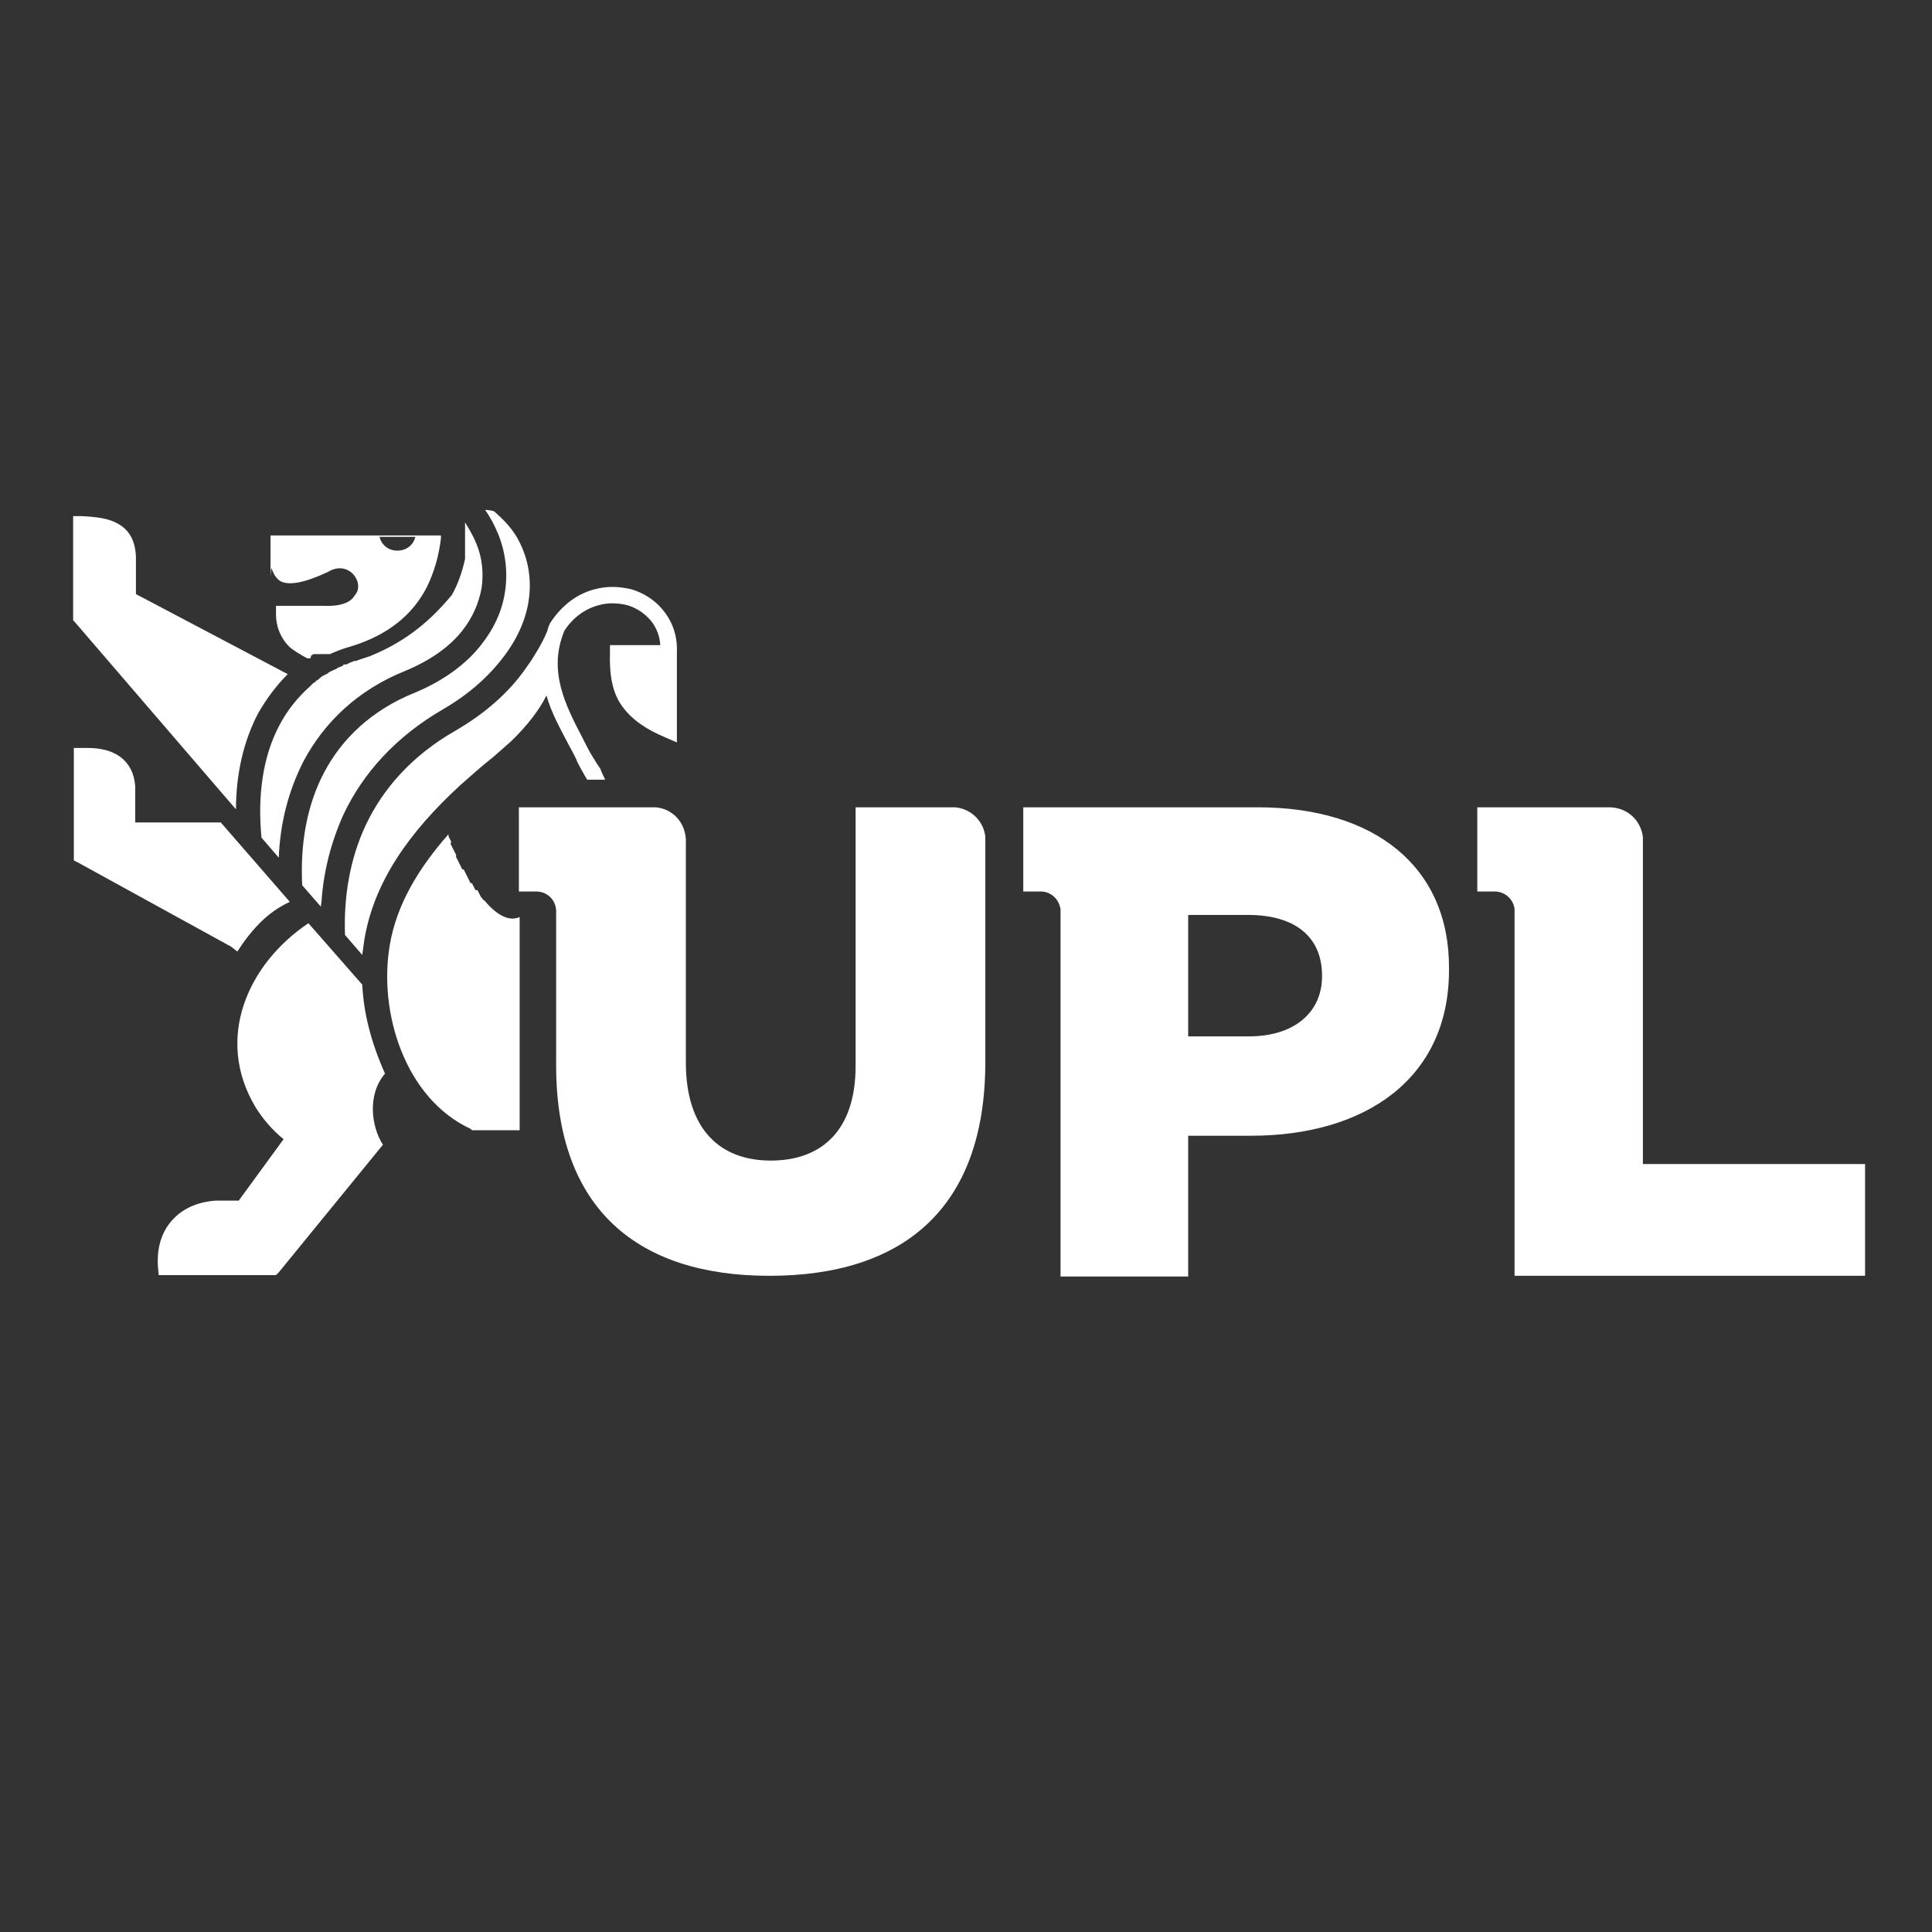 <?xml version="1.0" encoding="utf-8"?>
<!-- Generator: Adobe Illustrator 25.4.2, SVG Export Plug-In . SVG Version: 6.00 Build 0)  -->
<svg version="1.0" id="Layer_1" xmlns="http://www.w3.org/2000/svg" xmlns:xlink="http://www.w3.org/1999/xlink" x="0px" y="0px"
	 viewBox="0 0 28 28" style="enable-background:new 0 0 28 28;" xml:space="preserve">
<rect x="0" y="0" width="28" height="28" fill="#333333" stroke="none"/>
<style type="text/css">
	.st0{fill:none;}
	.st1{fill-rule:evenodd;clip-rule:evenodd;fill:#FFFFFF;}
</style>
<g id="pp">
	<polygon class="st0" points="0,0 28,0 28,28 0,28 	"/>
</g>
<path class="st1" d="M4.06,8.42c0.12,0.07,0.35,0.03,0.69-0.13C5.06,8.1,5.3,8.46,5.14,8.63C5.09,8.72,4.96,8.79,4.7,8.78h0l-0.7,0
	l0,0.12c0,0.2,0.08,0.36,0.19,0.47c0.05,0.05,0.17,0.12,0.26,0.17l0.01,0l0,0l0.01,0l0.01,0l0,0l0.01,0l0,0l0,0l0.01,0l0,0L4.51,9.5
	h0l0.02-0.01l0,0l0.01-0.01l0,0l0,0l0.01,0l0.01,0l0,0l0.01,0l0,0l0,0l0.01,0l0,0l0.01,0l0.01,0l0,0l0.01,0l0,0l0,0l0.01,0l0,0
	l0.01,0l0.01,0l0,0l0.01,0l0,0l0,0l0.01,0l0,0l0.01,0l0.01,0l0,0l0.01,0l0,0l0,0l0.01,0l0,0l0.01,0l0.01,0l0,0l0.01,0l0,0l0,0
	l0.01,0l0,0l0.01,0l0.01,0l0.01,0l0,0l0,0l0.01,0c0.09-0.04,0.19-0.08,0.3-0.11v0c0.56-0.17,0.9-0.47,1.1-0.85
	c0.11-0.22,0.18-0.46,0.21-0.72l0,0l0-0.01l0,0l0,0l0-0.01l0,0l0,0l0,0l0,0l0,0l0,0l0,0l0,0l0,0l0-0.01l0,0l0,0l0,0l0,0l0,0l0,0l0,0
	l0,0l0,0l0,0l0,0v0l0,0l0,0l0,0l0,0l0,0l0,0l0,0l0,0l0,0l0,0l0,0l0-0.01l0,0l0,0l0,0l0,0l0,0l0,0l0,0l0,0l0,0l0,0v0l0,0l0,0l0,0l0,0
	l0,0v0l0,0l0,0l0,0l0,0l0,0v0l0,0l0,0l0,0l0,0l-2.47,0l0,0.6C3.94,8.09,3.91,8.32,4.06,8.42z M6.02,7.78
	c-0.03,0.12-0.13,0.2-0.26,0.2S5.53,7.9,5.5,7.78H6.02z M7.02,13.05L7,13.04l-0.01-0.02l0,0L6.97,13l0,0l-0.01-0.02l0,0l-0.01-0.02
	l0,0l-0.01-0.02l0,0l-0.01-0.02l0,0l-0.01-0.02l0,0L6.89,12.9l0,0l-0.01-0.02l0,0l-0.01-0.02l0,0l-0.01-0.02l0,0l-0.01-0.02l0,0
	l-0.01-0.02l0,0L6.82,12.8l0,0l-0.01-0.02l0,0L6.8,12.76l0,0l-0.01-0.02l0,0l-0.01-0.02l0,0l-0.01-0.02l0,0l-0.01-0.02l0,0
	l-0.01-0.02l0,0l-0.01-0.02l0,0l-0.01-0.02l0,0l-0.01-0.02l0,0L6.7,12.6l0,0l-0.01-0.02l0,0l-0.01-0.02l0,0l-0.01-0.02l0,0
	l-0.01-0.02L6.65,12.5l0,0l-0.01-0.02l0,0l-0.01-0.02l0,0l-0.01-0.02l0,0l-0.01-0.02L6.61,12.4l0-0.01l0,0L6.6,12.37l0,0l-0.01-0.02
	l0,0l-0.01-0.02l0,0l-0.01-0.02l0,0l-0.01-0.02l0,0l-0.01-0.02l0,0l-0.01-0.02l0,0l-0.01-0.02l0,0L6.54,12.2l0,0l-0.01-0.02l0,0
	l-0.01-0.02l0,0l-0.01-0.02l0,0l-0.01-0.02l0,0L6.5,12.09l0,0c-0.44,0.5-0.75,1.02-0.85,1.6c-0.17,0.98,0.22,2.23,1.17,2.67
	l0.01,0.01l0,0l0.01,0.01l0,0l0.01,0l0,0l0.01,0l0,0l0.01,0l0,0l0.01,0l0,0l0.01,0l0,0l0.01,0l0.01,0l0.01,0l0.01,0l0.01,0l0.01,0
	l0.01,0l0.01,0l0.01,0l0.01,0l0,0l0.01,0l0,0l0.01,0l0,0l0.01,0l0,0l0.01,0l0,0l0.01,0l0,0l0.01,0l0,0l0.01,0l0,0l0.01,0l0,0l0.01,0
	l0,0l0.01,0l0,0l0.01,0l0,0l0.01,0l0,0l0.01,0l0,0l0.01,0l0,0l0.01,0l0,0l0.01,0l0.01,0l0.01,0l0.01,0l0.01,0l0.01,0l0.01,0l0.01,0
	l0.01,0l0.01,0l0.01,0l0.01,0l0,0l0.01,0l0,0l0.01,0l0,0l0.01,0l0,0l0.01,0l0,0l0.01,0l0,0l0.01,0l0,0l0.01,0h0l0.01,0l0,0l0.01,0
	l0,0l0.01,0l0,0l0.01,0l0,0l0.01,0l0,0l0.01,0l0,0l0,0l0.01,0l0.01,0l0.01,0l0.03,0l0.01,0l0.01,0l0.01,0l0.01,0l0.01,0l0.01,0
	l0.01,0l0,0l0.01,0l0-3.09C7.36,13.37,7.17,13.23,7.02,13.05z M6.6,10.59c-0.63,0.36-1.05,0.84-1.3,1.37C5.07,12.45,4.98,13,5,13.55
	l0.25,0.29c0.01-0.08,0.02-0.15,0.03-0.22c0.14-0.84,0.65-1.56,1.39-2.24l0,0c0.15-0.13,0.3-0.27,0.48-0.41
	c0.09-0.08,0.17-0.15,0.25-0.22c0.25-0.24,0.42-0.47,0.52-0.67c0.07,0.25,0.2,0.48,0.32,0.71c0.04,0.07,0.08,0.15,0.12,0.23l0,0.01
	c0.04,0.08,0.08,0.15,0.12,0.22l0,0c0.01,0.02,0.02,0.03,0.03,0.05h0.26c-0.02-0.05-0.05-0.1-0.07-0.16h0
	C8.65,11.07,8.61,11,8.56,10.92c-0.04-0.07-0.08-0.15-0.12-0.23c-0.25-0.48-0.5-0.97-0.26-1.55c0.13-0.2,0.31-0.32,0.5-0.37
	c0.14-0.04,0.28-0.03,0.41,0l0,0c0.13,0.04,0.24,0.11,0.33,0.21C9.5,9.07,9.56,9.2,9.57,9.35l-0.62,0l-0.11,0l0,0.11
	c-0.01,0.34,0.04,0.59,0.18,0.78c0.14,0.19,0.34,0.33,0.63,0.45l0.16,0.07V9.45c0.01-0.26-0.08-0.47-0.22-0.63
	C9.48,8.69,9.32,8.59,9.15,8.54h0C8.98,8.5,8.8,8.49,8.62,8.54C8.38,8.6,8.15,8.76,7.98,9.02L7.97,9.03l0,0.01
	C7.95,9.07,7.94,9.11,7.93,9.15c0,0,0,0,0,0C7.88,9.27,7.82,9.38,7.75,9.49C7.71,9.56,7.66,9.63,7.61,9.7
	C7.37,10.04,7.03,10.34,6.6,10.59z M7.32,8.57C7.28,8.85,7.16,9.11,6.97,9.35c-0.22,0.28-0.55,0.52-0.96,0.69
	c-0.62,0.25-1.05,0.66-1.31,1.15c-0.26,0.49-0.35,1.06-0.32,1.64h0l0.27,0.31c0-0.03,0.01-0.05,0.01-0.08
	c0.03-0.44,0.14-0.86,0.32-1.26c0.28-0.59,0.75-1.12,1.44-1.52c0.38-0.22,0.68-0.49,0.9-0.79c0.2-0.27,0.32-0.56,0.35-0.85
	c0.03-0.28-0.02-0.56-0.16-0.82c-0.08-0.15-0.2-0.28-0.35-0.41C7.13,7.4,7.08,7.39,7.03,7.39C7.11,7.5,7.17,7.62,7.22,7.74
	C7.33,8.01,7.36,8.3,7.32,8.57z M5.36,9.51L5.36,9.51L5.36,9.51C5.3,9.53,5.24,9.55,5.18,9.57h0L5.16,9.58l0,0L5.13,9.58l0,0l0,0
	L5.11,9.59l0,0l0,0L5.08,9.6l0,0l0,0L5.06,9.61l0,0l0,0L5.04,9.62l0,0l0,0L5.02,9.63l0,0l0,0L5,9.63l-0.01,0l-0.01,0L4.97,9.65l0,0
	l-0.01,0C4.95,9.66,4.94,9.66,4.92,9.67l0,0l-0.01,0L4.9,9.68l0,0l-0.01,0L4.88,9.69l0,0l0,0L4.86,9.7l0,0l0,0L4.84,9.71l-0.01,0
	L4.82,9.72l0,0l0,0L4.79,9.73h0l0,0L4.78,9.74L4.77,9.74l0,0l0,0L4.75,9.76l0,0L4.73,9.77l0,0l0,0L4.71,9.78l0,0L4.69,9.79l0,0
	L4.67,9.8l0,0l0,0L4.66,9.81l0,0l-0.01,0L4.64,9.83l-0.01,0l0,0C4.62,9.84,4.61,9.85,4.6,9.86L4.59,9.86v0L4.58,9.87l0,0L4.57,9.88
	l0,0L4.56,9.89l0,0l0,0L4.54,9.9l0,0L4.52,9.92L4.52,9.92l0,0L4.51,9.93l0,0L4.5,9.94L4.49,9.95c-0.18,0.16-0.33,0.35-0.44,0.56
	c-0.24,0.45-0.32,1.02-0.26,1.63l0.25,0.29c0.02-0.5,0.14-0.97,0.36-1.4c0.3-0.56,0.78-1.03,1.48-1.31C6.24,9.57,6.52,9.37,6.7,9.14
	c0.15-0.19,0.24-0.4,0.28-0.62C7.01,8.31,6.99,8.08,6.9,7.87c-0.04-0.1-0.1-0.2-0.16-0.3l0,0.02l0,0.01l0,0.01v0l0,0.01l0,0.01
	l0,0.01l0,0.01l0,0.01l0,0.01l0,0.01l0,0.01l0,0.01l0,0.01l0,0.01l0,0.01l0,0.01l0,0.01l0,0l0,0.01l0,0.01l0,0l0,0l0,0.01l0,0.01
	l0,0.01v0l0,0.01l0,0.01l0,0.01l0,0.01l0,0.01l0,0.01l0,0l0,0.01l0,0.01l0,0.01l0,0.01l0,0.01l0,0.01l0,0.01l0,0.01l0,0.01l0,0.01
	l0,0.01l0,0.01l0,0.01l0,0.01l0,0.01l0,0.01l0,0.01l0,0.01l0,0.01l0,0.01l0,0l0,0l0,0.01l0,0.01l0,0.01l0,0.01
	c-0.04,0.18-0.1,0.36-0.19,0.52C6.27,8.96,5.91,9.29,5.36,9.51z M3.42,11.73c0-0.51,0.11-0.99,0.32-1.39
	C3.86,10.13,4,9.94,4.17,9.77l-2.2-1.16V8.07l0,0c-0.01-0.24-0.1-0.39-0.26-0.48c-0.14-0.08-0.32-0.1-0.53-0.11l-0.12,0v1.51
	l0.02,0.02L3.42,11.73z M5.25,14.27l-0.78-0.89c-0.88,0.59-1.36,1.67-0.77,2.66c0.11,0.18,0.25,0.34,0.41,0.47l-0.65,0.89H3.14
	l-0.01,0c-0.29,0.02-0.5,0.13-0.64,0.29c-0.16,0.18-0.22,0.42-0.2,0.68l0.01,0.11H4l0.04-0.04l1.51-1.85
	c-0.17-0.26-0.23-0.73,0.03-1.03C5.37,15.09,5.27,14.67,5.25,14.27z M3.44,13.79L3.5,13.7c0.27-0.39,0.51-0.54,0.7-0.63L3.2,11.92
	H1.96v-0.46h0c0-0.02,0-0.03,0-0.05c-0.01-0.21-0.1-0.36-0.23-0.45c-0.13-0.09-0.29-0.12-0.47-0.12c-0.03,0-0.06,0-0.08,0l-0.11,0
	v1.63l0.06,0.03l2.22,1.22L3.44,13.79z M13.84,11.7H12.4v3.75c0,0.93-0.49,1.37-1.23,1.37c-0.74,0-1.23-0.46-1.23-1.42v-3.19l0,0
	c0-0.01,0-0.01,0-0.02v-0.02c-0.01-0.25-0.19-0.45-0.44-0.47H7.52v1.22h0.25v0h0c0.16,0,0.28,0.12,0.29,0.27h0v2.25
	c0,2.09,1.19,3.05,3.09,3.05h0c1.9,0,3.13-0.94,3.13-3.1v-3.26C14.26,11.91,14.08,11.72,13.84,11.7z M18.23,11.7
	c-1.14,0-2.27,0-3.4,0v1.22h0.25v0h0c0.15,0,0.27,0.11,0.29,0.26v5.32h1.85v-2.04h0.91c1.66,0,2.87-0.83,2.87-2.4v-0.02
	C21.01,12.56,19.92,11.7,18.23,11.7z M19.16,14.15c0,0.52-0.4,0.87-1.06,0.87l-0.88,0v-1.76h0.87c0.67,0,1.07,0.31,1.07,0.88V14.15z
	 M23.81,16.88v-4.75c-0.03-0.24-0.22-0.42-0.47-0.43v0c-0.64,0-1.29,0-1.93,0v1.22h0.25l0,0h0c0.15,0,0.27,0.11,0.29,0.25v5.32h5.08
	v-1.62H23.81z"/>
</svg>
